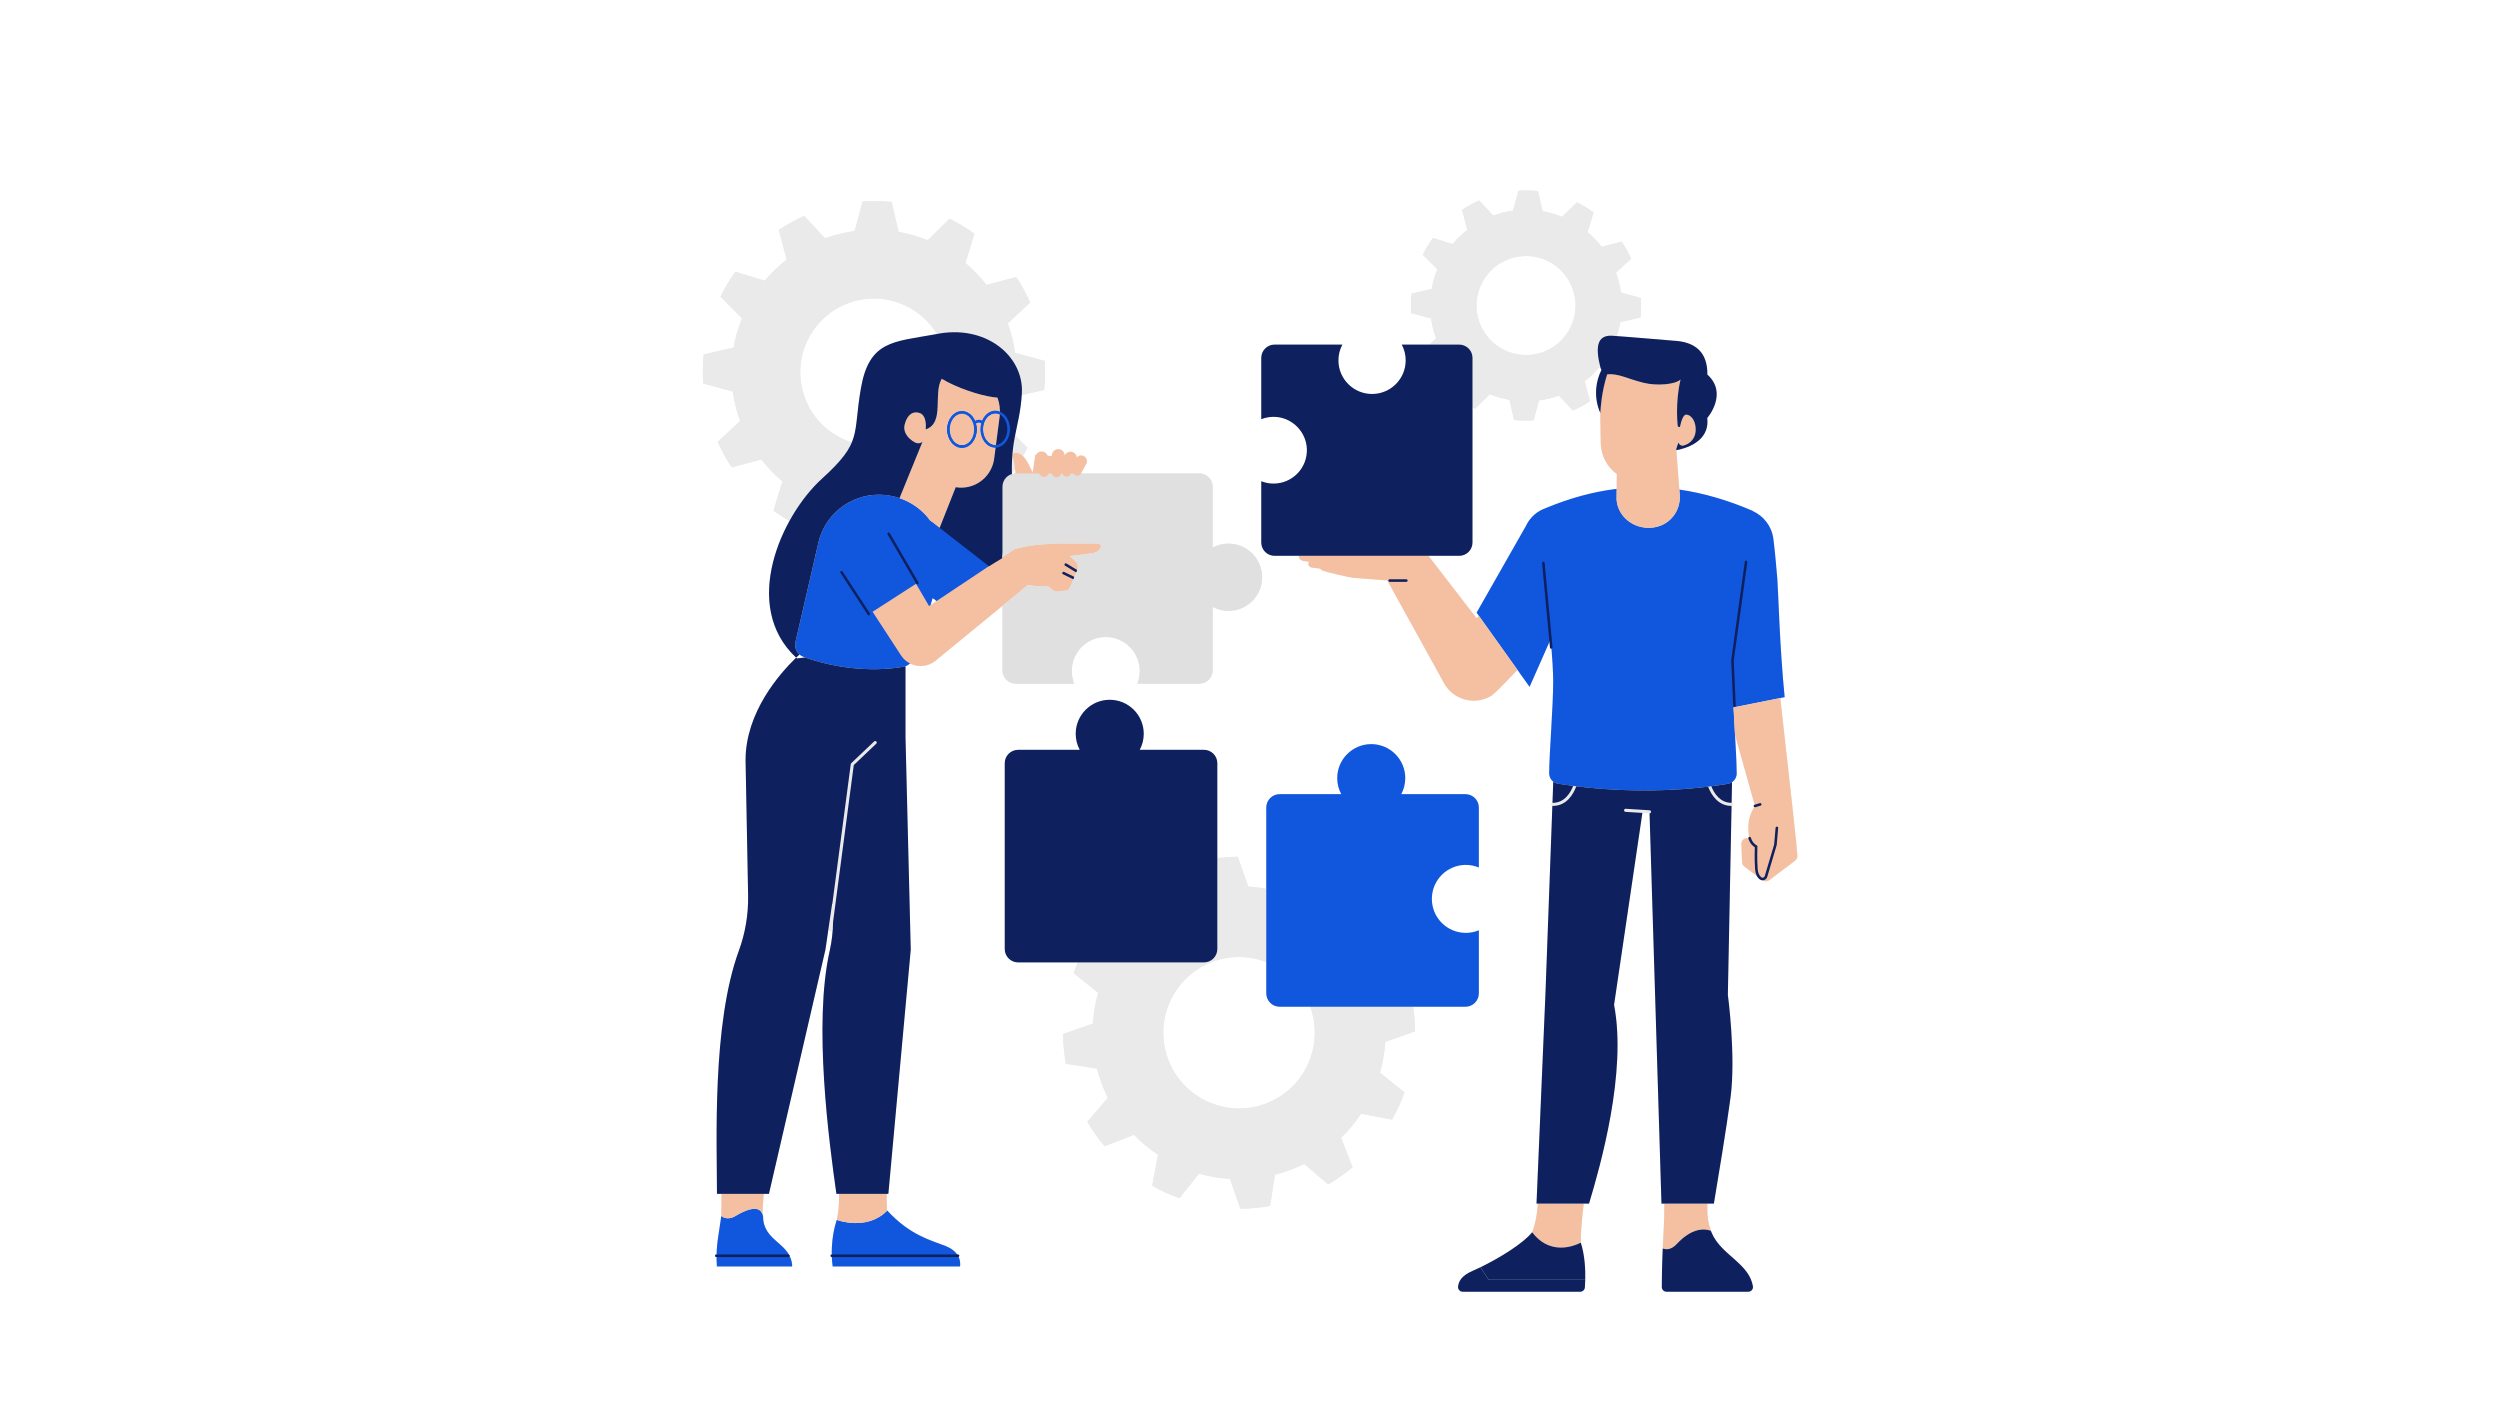 <svg version="1.0" preserveAspectRatio="xMidYMid meet" height="1080" viewBox="0 0 1440 810" zoomAndPan="magnify" width="1920" xmlns:xlink="http://www.w3.org/1999/xlink" xmlns="http://www.w3.org/2000/svg"><defs><clipPath id="4dde515cf2"><path clip-rule="nonzero" d="M 726 109.562 L 1035.285 109.562 L 1035.285 744.062 L 726 744.062 Z M 726 109.562"></path></clipPath><clipPath id="d1c73e8dc1"><path clip-rule="nonzero" d="M 839 729 L 914 729 L 914 744.062 L 839 744.062 Z M 839 729"></path></clipPath><clipPath id="2c8e213849"><path clip-rule="nonzero" d="M 404.535 115 L 727 115 L 727 730 L 404.535 730 Z M 404.535 115"></path></clipPath><clipPath id="22dae858d1"><path clip-rule="nonzero" d="M 404.535 109.562 L 999 109.562 L 999 697 L 404.535 697 Z M 404.535 109.562"></path></clipPath><clipPath id="517e6f6ccb"><path clip-rule="nonzero" d="M 415 215 L 1035.285 215 L 1035.285 720 L 415 720 Z M 415 215"></path></clipPath><clipPath id="67eb7271ac"><path clip-rule="nonzero" d="M 839 729 L 914 729 L 914 744.062 L 839 744.062 Z M 839 729"></path></clipPath><clipPath id="e7de0e0067"><path clip-rule="nonzero" d="M 957 708 L 1010 708 L 1010 744.062 L 957 744.062 Z M 957 708"></path></clipPath></defs><rect fill-opacity="1" height="972" y="-81" fill="#ffffff" width="1728" x="-144"></rect><rect fill-opacity="1" height="972" y="-81" fill="#ffffff" width="1728" x="-144"></rect><path fill-rule="nonzero" fill-opacity="1" d="M 815.055 594.094 C 815.023 589.375 814.621 584.629 813.902 579.875 L 844.105 579.875 C 848.363 579.875 851.812 576.426 851.812 572.168 L 851.812 535.848 C 849.508 536.805 846.988 537.355 844.336 537.355 C 833.516 537.355 824.746 528.582 824.746 517.762 C 824.746 506.941 833.516 498.172 844.336 498.172 C 846.988 498.172 849.508 498.723 851.812 499.68 L 851.812 465.141 C 851.812 460.883 848.363 457.434 844.105 457.434 L 807.117 457.434 C 808.59 454.684 809.43 451.539 809.43 448.203 C 809.43 437.383 800.656 428.613 789.84 428.613 C 779.02 428.613 770.246 437.383 770.246 448.203 C 770.246 451.539 771.09 454.684 772.562 457.434 L 737.078 457.434 C 732.82 457.434 729.371 460.883 729.371 465.141 L 729.371 511.984 C 725.945 511.332 722.477 510.863 718.965 510.652 L 712.941 493.492 C 709.035 493.52 705.109 493.801 701.18 494.301 L 701.18 439.609 C 701.18 435.352 697.727 431.898 693.469 431.898 L 656.48 431.898 C 657.953 429.148 658.793 426.008 658.793 422.672 C 658.793 411.852 650.023 403.078 639.203 403.078 C 628.383 403.078 619.613 411.852 619.613 422.672 C 619.613 426.008 620.453 429.148 621.926 431.898 L 586.441 431.898 C 582.184 431.898 578.734 435.352 578.734 439.609 L 578.734 546.637 C 578.734 550.895 582.184 554.344 586.441 554.344 L 620.848 554.344 C 619.965 556.363 619.129 558.398 618.383 560.473 L 632.539 571.848 C 630.895 577.602 629.867 583.539 629.5 589.582 L 612.34 595.605 C 612.379 601.293 612.926 607.016 613.961 612.742 L 631.891 615.496 C 632.625 618.391 633.504 621.254 634.566 624.121 C 635.621 626.969 636.812 629.715 638.141 632.395 L 626.312 646.152 C 629.254 651.172 632.562 655.875 636.234 660.215 L 653.188 653.629 C 657.395 657.98 662.039 661.82 667.035 665.137 L 663.68 682.969 C 668.68 685.805 673.914 688.211 679.32 690.168 L 690.68 676.012 C 696.449 677.652 702.383 678.684 708.43 679.047 L 714.457 696.207 C 720.141 696.172 725.863 695.621 731.59 694.59 L 734.344 676.656 C 737.242 675.922 740.102 675.043 742.953 673.988 C 745.82 672.93 748.566 671.734 751.242 670.406 L 765 682.234 C 770.016 679.293 774.723 675.988 779.062 672.316 L 772.473 655.363 C 776.828 651.152 780.668 646.512 783.965 641.516 L 801.816 644.867 C 804.652 639.867 807.059 634.633 809.012 629.227 L 794.859 617.867 C 796.484 612.102 797.527 606.164 797.895 600.117 Z M 728.82 635.773 C 706.234 644.121 681.133 632.574 672.781 609.988 C 664.426 587.387 675.973 562.285 698.559 553.934 C 708.922 550.102 719.809 550.465 729.367 554.148 L 729.367 572.168 C 729.367 576.426 732.82 579.875 737.078 579.875 L 754.672 579.875 C 762.914 602.422 751.371 627.434 728.82 635.773 Z M 728.82 635.773" fill="#eaeaea"></path><g clip-path="url(#4dde515cf2)"><path fill-rule="nonzero" fill-opacity="1" d="M 1035.266 492.828 C 1035.266 492.812 1035.273 492.797 1035.273 492.781 C 1035.23 491.68 1034.961 488.762 1034.598 485.121 L 1034.598 485.117 C 1033.637 475.523 1032.012 460.867 1032.012 460.863 L 1025.445 402.082 L 1027.977 401.578 C 1025.141 373.492 1024.266 340.273 1023.77 333.703 C 1023.098 325.949 1022.449 318.195 1021.48 310.461 C 1020.57 303.172 1015.922 297.281 1009.707 294.422 C 1009.715 294.367 1009.719 294.332 1009.719 294.332 C 995.316 288.113 981.242 283.996 967.297 281.992 L 967.527 285.074 L 965.527 258.555 L 965.586 259.301 C 969.539 258.605 985.113 254.961 983.352 240.809 C 983.352 240.809 995.613 226.73 983.441 215.762 C 983.578 203.039 976.715 196.859 963.93 196.242 C 963.93 196.242 940.707 194.266 931.27 193.574 C 932.148 190.957 932.852 188.273 933.328 185.527 L 944.918 182.859 C 945.305 179.164 945.363 175.402 945.109 171.605 L 933.656 168.516 C 933.391 166.578 933.027 164.656 932.547 162.727 C 932.066 160.785 931.492 158.914 930.82 157.078 L 939.508 148.996 C 937.961 145.523 936.152 142.223 934.082 139.137 L 922.586 142.188 C 920.168 139.051 917.418 136.223 914.422 133.711 L 917.898 122.355 C 914.855 120.148 911.629 118.203 908.258 116.539 L 899.836 124.914 C 896.219 123.438 892.434 122.328 888.531 121.652 L 885.863 110.062 C 882.164 109.672 878.402 109.613 874.609 109.871 L 871.516 121.324 C 869.582 121.59 867.656 121.953 865.719 122.434 C 863.789 122.914 861.918 123.488 860.078 124.156 L 852 115.473 C 848.523 117.02 845.227 118.824 842.137 120.895 L 845.188 132.391 C 842.055 134.812 839.223 137.559 836.703 140.559 L 825.359 137.078 C 823.152 140.121 821.207 143.352 819.543 146.723 L 827.922 155.141 C 826.434 158.762 825.332 162.543 824.656 166.445 L 813.066 169.117 C 812.68 172.812 812.621 176.574 812.875 180.371 L 824.328 183.461 C 824.594 185.398 824.957 187.32 825.438 189.262 C 825.918 191.191 826.492 193.062 827.16 194.898 L 823.305 198.484 L 807.418 198.484 C 808.855 201.195 809.68 204.281 809.68 207.562 C 809.68 218.262 801.008 226.938 790.309 226.938 C 779.609 226.938 770.934 218.262 770.934 207.562 C 770.934 204.281 771.758 201.195 773.199 198.484 L 734.148 198.484 C 729.918 198.484 726.488 201.914 726.488 206.148 L 726.488 241.449 C 729.273 240.348 732.367 239.855 735.621 240.207 C 745.023 241.227 752.426 249.176 752.762 258.625 C 753.148 269.559 744.398 278.547 733.547 278.547 C 731.051 278.547 728.676 278.059 726.488 277.191 L 726.488 312.492 C 726.488 316.723 729.918 320.156 734.148 320.156 L 748.121 320.156 C 748.004 321.566 748.988 322.871 751.215 323.203 C 751.961 323.312 752.895 323.418 753.949 323.52 C 753.164 325.098 753.738 326.75 756.031 327.012 C 757.027 327.129 758.523 327.289 760.293 327.477 C 760.723 328.07 761.379 328.574 762.297 328.852 C 766.34 330.07 774.082 331.785 777.055 332.43 C 777.855 332.602 778.656 332.723 779.473 332.789 C 779.473 332.789 795.027 334.086 797.359 334.203 L 797.41 334.211 L 797.41 334.207 C 797.941 334.234 798.484 334.246 799.031 334.254 L 832.148 394.188 C 837.773 403.43 849.824 406.363 859.066 400.738 C 860.648 399.777 867.293 392.973 874.059 385.852 L 881.027 395.617 L 892.465 369.797 L 892.762 372.996 C 892.801 373.383 893.125 373.672 893.508 373.672 C 893.531 373.672 893.555 373.672 893.578 373.668 C 893.617 373.668 893.648 373.648 893.688 373.637 C 894.273 381.551 894.637 388.164 894.637 392.234 C 894.637 407.473 892.324 434.316 892.324 445.469 C 892.324 447.387 893.238 449.105 894.668 450.211 L 894.219 462.465 C 894.27 462.453 894.312 462.434 894.363 462.434 C 893.871 462.434 893.473 462.832 893.473 463.324 C 893.473 463.816 893.871 464.215 894.363 464.215 C 894.289 464.215 894.223 464.191 894.156 464.176 L 890.199 571.855 L 885.027 693.281 L 885.828 693.281 C 885.238 700.656 884.16 705.633 882.52 709.785 C 890.586 720.43 901.145 719.598 908.176 716.809 C 901.145 719.598 890.586 720.43 882.516 709.781 C 877.254 716.355 863.477 724.727 852.793 729.914 L 857.434 737.16 L 913.098 737.16 C 913.23 731.434 912.898 723.07 910.527 715.766 C 910.492 708.871 911.457 699.629 912.242 693.281 L 915.285 693.281 C 921.871 671.426 937.164 617.523 929.699 578.801 L 946.016 468.242 L 936.301 467.629 L 950.055 468.496 C 950.074 468.496 950.094 468.496 950.113 468.496 C 950.121 468.496 950.129 468.492 950.141 468.492 C 950.141 468.492 950.137 468.492 950.137 468.492 L 957 693.281 L 958.695 693.281 C 958.684 693.754 958.66 694.207 958.66 694.695 C 958.66 703.316 958.156 709.914 957.734 719.102 C 957.703 719.789 957.672 720.492 957.645 721.215 C 957.633 721.48 957.621 721.762 957.609 722.031 C 957.594 722.438 957.578 722.848 957.562 723.266 C 957.547 723.707 957.531 724.164 957.512 724.621 C 957.504 724.887 957.496 725.148 957.484 725.418 C 957.469 725.961 957.449 726.52 957.434 727.086 C 957.43 727.246 957.422 727.41 957.418 727.57 C 957.301 731.57 957.215 736.07 957.191 741.32 C 957.184 742.809 958.391 744.027 959.879 744.027 L 1007.02 744.027 C 1008.66 744.027 1009.949 742.559 1009.68 740.941 C 1008.684 734.836 1004.762 730.543 1000.285 726.465 C 1000.289 726.465 1000.293 726.465 1000.293 726.465 C 1000.133 726.32 999.969 726.176 999.809 726.031 C 998.457 724.812 997.074 723.605 995.707 722.379 C 995.387 722.094 995.07 721.801 994.754 721.512 C 994.418 721.203 994.086 720.891 993.75 720.574 C 993.414 720.258 993.082 719.93 992.754 719.602 C 992.453 719.305 992.156 719.004 991.863 718.699 C 991.527 718.352 991.203 717.988 990.879 717.629 C 990.609 717.332 990.344 717.031 990.086 716.727 C 989.754 716.332 989.445 715.926 989.137 715.516 C 988.91 715.223 988.676 714.934 988.465 714.629 C 988.133 714.16 987.836 713.668 987.535 713.18 C 987.371 712.91 987.195 712.652 987.039 712.379 C 986.609 711.609 986.219 710.812 985.875 709.98 C 985.871 709.969 985.863 709.961 985.859 709.949 C 985.715 709.605 985.602 709.258 985.473 708.914 C 983.57 703.738 983.262 698.52 983.449 693.277 L 987.203 693.277 C 989.73 678.227 994.496 649.348 996.785 632.203 C 999.98 608.238 995.246 573.016 995.246 573.016 L 997.383 464.211 C 997.387 464.211 997.395 464.215 997.398 464.215 C 997.891 464.215 998.289 463.812 998.289 463.32 C 998.289 462.836 997.902 462.445 997.418 462.434 L 997.648 450.504 C 999.285 449.418 1000.355 447.586 1000.355 445.516 C 1000.355 440.465 999.879 432.168 999.359 423.188 C 1003.727 438.793 1008.828 456.984 1010.664 463.52 L 1010.645 463.523 C 1010.25 463.645 1010.031 464.062 1010.148 464.457 C 1010.203 464.629 1010.312 464.758 1010.449 464.852 C 1010.316 465.062 1010.16 465.281 1010.047 465.492 C 1007.148 470.84 1006.59 474.453 1007.426 482.129 C 1007.16 482.285 1007.02 482.586 1007.078 482.898 C 1006.938 482.859 1006.805 482.801 1006.656 482.781 C 1004.664 482.539 1002.926 484.141 1003.008 486.148 L 1003.434 496.629 C 1003.473 497.602 1003.945 498.508 1004.723 499.094 L 1012.066 504.648 C 1012.477 505.363 1012.965 505.996 1013.594 506.488 C 1014.07 506.863 1014.66 507.062 1015.258 507.062 C 1015.27 507.062 1015.285 507.055 1015.297 507.055 C 1016.445 507.84 1017.965 507.832 1019.086 506.984 L 1033.992 495.734 C 1034.844 495.094 1035.328 494.07 1035.285 493.004 Z M 959.789 719.527 C 959.934 719.535 960.082 719.539 960.23 719.535 C 960.078 719.539 959.934 719.535 959.789 719.527 Z M 964.785 717.516 C 965.129 717.223 965.477 716.898 965.828 716.523 C 966.273 716.047 966.723 715.59 967.176 715.148 C 966.723 715.59 966.273 716.043 965.828 716.52 C 965.477 716.898 965.129 717.219 964.785 717.516 Z M 960.645 719.5 C 960.812 719.484 960.984 719.453 961.156 719.418 C 960.984 719.453 960.812 719.484 960.645 719.5 Z M 961.539 719.34 C 961.832 719.262 962.129 719.164 962.43 719.035 C 962.129 719.164 961.832 719.262 961.539 719.34 Z M 962.656 718.922 C 962.902 718.805 963.156 718.676 963.414 718.52 C 963.16 718.676 962.906 718.809 962.656 718.922 Z M 963.75 718.301 C 963.988 718.145 964.227 717.965 964.469 717.773 C 964.227 717.965 963.988 718.145 963.75 718.301 Z M 980.477 708.23 C 979.641 708.273 978.801 708.391 977.965 708.59 C 977.488 708.699 977.012 708.84 976.539 709 C 978.668 708.289 980.82 708.039 982.973 708.332 C 982.141 708.219 981.309 708.188 980.477 708.23 Z M 967.586 714.762 C 967.906 714.457 968.227 714.164 968.551 713.879 C 968.227 714.164 967.906 714.457 967.586 714.762 Z M 969.023 713.469 C 969.344 713.195 969.668 712.934 969.988 712.68 C 969.664 712.934 969.344 713.195 969.023 713.469 Z M 970.414 712.348 C 971.336 711.648 972.266 711.035 973.199 710.504 C 972.266 711.035 971.336 711.648 970.414 712.348 Z M 973.625 710.277 C 973.957 710.102 974.289 709.93 974.625 709.773 C 974.293 709.93 973.957 710.098 973.625 710.277 Z M 975.105 709.559 C 975.441 709.41 975.777 709.277 976.113 709.156 C 975.777 709.277 975.441 709.41 975.105 709.559 Z M 984.223 708.562 C 983.848 708.477 983.473 708.41 983.098 708.355 C 983.473 708.41 983.848 708.473 984.223 708.562 Z M 985.695 452.879 C 985.199 452.941 984.703 453.012 984.203 453.074 C 985.441 452.922 986.664 452.754 987.887 452.586 C 987.156 452.688 986.434 452.789 985.699 452.883 C 985.699 452.883 985.695 452.879 985.695 452.879 Z M 989.801 452.324 C 991.652 452.055 993.492 451.766 995.309 451.457 C 993.492 451.766 991.652 452.051 989.801 452.324 Z M 981.84 453.352 C 980.746 453.477 979.652 453.605 978.547 453.719 C 979.652 453.602 980.746 453.477 981.84 453.352 Z M 975.91 453.973 C 974.895 454.066 973.875 454.16 972.852 454.246 C 973.875 454.16 974.895 454.066 975.91 453.973 Z M 970 454.465 C 969.047 454.535 968.09 454.602 967.129 454.66 C 968.09 454.602 969.047 454.535 970 454.465 Z M 964.074 454.844 C 963.199 454.891 962.324 454.926 961.449 454.965 C 962.324 454.93 963.199 454.891 964.074 454.844 Z M 872.125 148.297 C 887.422 144.508 902.895 153.836 906.684 169.129 C 910.473 184.418 901.141 199.891 885.848 203.68 C 870.562 207.465 855.086 198.137 851.301 182.852 C 847.512 167.555 856.84 152.082 872.125 148.297 Z M 890.352 292.668 C 890.328 292.68 890.309 292.691 890.285 292.699 C 885.418 294.391 881.219 297.965 878.891 303.031 L 850.527 352.875 L 869.051 378.832 L 851.875 354.762 L 850.52 356.129 L 822.797 320.152 L 840.496 320.152 C 844.727 320.152 848.156 316.723 848.156 312.492 L 848.156 234.621 C 848.68 234.895 849.195 235.172 849.727 235.434 L 858.137 227.062 C 861.766 228.547 865.547 229.648 869.453 230.32 L 872.121 241.91 C 875.816 242.301 879.578 242.359 883.375 242.105 L 886.465 230.652 C 888.402 230.383 890.324 230.02 892.254 229.543 C 894.195 229.062 896.066 228.488 897.902 227.816 L 905.984 236.504 C 909.457 234.953 912.758 233.148 915.844 231.078 L 912.793 219.582 C 915.93 217.164 918.762 214.426 921.27 211.418 L 921.832 211.59 C 921.984 212.145 922.195 212.637 922.441 213.086 C 920.801 216.336 919.734 219.938 919.418 223.785 C 919.004 228.801 919.891 233.621 921.793 237.918 C 921.758 238.699 921.754 239.137 921.754 239.137 L 922.027 255.211 C 922.152 262.484 925.758 269.047 931.285 273.047 L 931.211 281.57 C 917.699 283.223 904.141 286.91 890.352 292.668 Z M 925.734 215.648 C 925.516 216.336 925.309 217.023 925.109 217.707 C 925.309 217.023 925.516 216.336 925.734 215.648 Z M 924.93 218.344 C 924.797 218.82 924.668 219.289 924.547 219.762 C 924.668 219.289 924.797 218.82 924.93 218.344 Z M 924.367 220.465 C 924.254 220.93 924.141 221.387 924.035 221.84 C 924.145 221.387 924.254 220.93 924.367 220.465 Z M 923.891 222.469 C 923.762 223.051 923.641 223.625 923.523 224.191 C 923.641 223.625 923.762 223.051 923.891 222.469 Z M 923.48 224.391 C 923.352 225.031 923.238 225.656 923.129 226.273 C 923.238 225.656 923.352 225.031 923.48 224.391 Z M 923.039 226.781 C 922.965 227.219 922.895 227.656 922.824 228.078 C 922.891 227.652 922.965 227.219 923.039 226.781 Z M 922.734 228.668 C 922.672 229.066 922.617 229.457 922.562 229.836 C 922.617 229.457 922.672 229.066 922.734 228.668 Z M 922.492 230.363 C 922.43 230.816 922.375 231.254 922.324 231.68 C 922.375 231.254 922.43 230.816 922.492 230.363 Z M 922.293 231.922 C 922.234 232.426 922.184 232.906 922.137 233.367 C 922.184 232.906 922.234 232.426 922.293 231.922 Z M 922.102 233.746 C 922.07 234.066 922.039 234.379 922.012 234.676 C 922.039 234.379 922.07 234.066 922.102 233.746 Z M 921.973 235.137 C 921.953 235.383 921.938 235.617 921.918 235.844 C 921.938 235.617 921.953 235.383 921.973 235.137 Z M 921.887 236.281 C 921.875 236.484 921.863 236.672 921.852 236.855 C 921.863 236.668 921.875 236.484 921.887 236.281 Z M 921.828 237.23 C 921.82 237.34 921.816 237.426 921.812 237.527 C 921.82 237.426 921.82 237.34 921.828 237.23 Z M 907.957 452.906 C 907.879 452.898 907.801 452.887 907.719 452.875 C 907.762 452.883 907.805 452.887 907.852 452.891 C 907.887 452.898 907.922 452.902 907.957 452.906 Z M 896.164 451.055 C 895.996 450.988 895.836 450.914 895.676 450.836 C 895.836 450.914 895.996 450.992 896.164 451.055 Z M 897.414 451.414 C 897.098 451.363 896.797 451.277 896.5 451.18 C 896.797 451.277 897.102 451.363 897.414 451.414 Z M 912.828 453.465 C 913 453.484 913.176 453.504 913.352 453.523 C 913.176 453.504 913 453.484 912.828 453.465 Z M 929.547 454.812 C 929.77 454.824 929.992 454.836 930.215 454.848 C 929.992 454.836 929.77 454.824 929.547 454.812 Z M 918.254 454 C 918.508 454.023 918.766 454.047 919.02 454.066 C 918.766 454.047 918.508 454.023 918.254 454 Z M 923.855 454.453 C 924.125 454.473 924.395 454.492 924.668 454.512 C 924.395 454.492 924.125 454.473 923.855 454.453 Z M 950.73 468.246 C 950.746 468.234 950.75 468.215 950.766 468.199 C 950.754 468.215 950.746 468.234 950.73 468.246 Z M 950.918 467.988 C 950.965 467.891 950.996 467.781 951 467.664 C 950.996 467.781 950.965 467.891 950.918 467.988 Z M 955.941 455.164 C 956.668 455.145 957.395 455.129 958.125 455.105 C 957.395 455.129 956.668 455.145 955.941 455.164 Z M 951.297 455.262 C 951.582 455.258 951.867 455.258 952.148 455.254 C 951.867 455.262 951.582 455.258 951.297 455.262 Z M 984.246 454.004 C 984.117 453.703 983.996 453.406 983.887 453.121 C 984 453.406 984.117 453.703 984.246 454.004 Z M 986.863 458.652 C 986.863 458.648 986.859 458.648 986.859 458.645 C 986.859 458.648 986.863 458.648 986.863 458.652 Z M 985.117 455.852 C 985.102 455.824 985.09 455.797 985.074 455.766 C 985.09 455.797 985.102 455.824 985.117 455.852 Z M 996.52 451.105 C 996.551 451.094 996.574 451.078 996.605 451.066 C 996.578 451.078 996.551 451.094 996.52 451.105 Z M 998.918 415.457 C 998.98 416.59 999.043 417.719 999.109 418.848 C 999.043 417.719 998.98 416.59 998.918 415.457 Z M 998.5 407.473 C 998.555 408.617 998.613 409.785 998.672 410.953 C 998.613 409.781 998.555 408.617 998.5 407.473 Z M 998.727 411.945 C 998.777 412.945 998.832 413.945 998.887 414.949 C 998.832 413.945 998.781 412.945 998.727 411.945 Z M 999.207 420.555 C 999.227 420.945 999.25 421.332 999.273 421.719 C 999.25 421.332 999.227 420.945 999.207 420.555 Z M 999.207 420.555" fill="#eaeaea"></path></g><g clip-path="url(#d1c73e8dc1)"><path fill-rule="nonzero" fill-opacity="1" d="M 839.844 740.996 C 839.629 742.602 840.887 744.031 842.512 744.031 L 910.215 744.031 C 911.621 744.031 912.789 742.949 912.891 741.547 C 912.977 740.402 913.059 738.898 913.098 737.16 L 857.438 737.16 L 852.797 729.914 C 851.172 730.703 849.617 731.422 848.18 732.043 C 841.848 734.789 840.25 737.949 839.844 740.996 Z M 839.844 740.996" fill="#eaeaea"></path></g><g clip-path="url(#2c8e213849)"><path fill-rule="nonzero" fill-opacity="1" d="M 577.422 386.16 C 577.422 390.371 580.832 393.785 585.043 393.785 L 618.738 393.785 C 617.832 391.531 617.324 389.078 617.324 386.5 C 617.324 375.684 626.094 366.91 636.914 366.91 C 647.734 366.91 656.504 375.684 656.504 386.5 C 656.504 389.078 655.996 391.531 655.09 393.785 L 690.871 393.785 C 695.082 393.785 698.496 390.371 698.496 386.16 L 698.496 349.586 C 701.215 351.043 704.32 351.875 707.621 351.875 C 718.32 351.875 726.992 343.199 726.992 332.5 C 726.992 321.805 718.32 313.129 707.621 313.129 C 704.32 313.129 701.215 313.961 698.496 315.414 L 698.496 280.332 C 698.496 276.121 695.082 272.707 690.871 272.707 L 622.82 272.707 C 622.859 272.516 622.906 272.312 622.945 272.125 L 625.773 267.027 C 626.605 265.203 625.637 263.066 623.719 262.484 C 622.398 262.082 621.074 262.566 620.238 263.562 C 620.113 262.051 619.055 260.695 617.469 260.309 C 615.664 259.867 613.941 260.871 613.23 262.527 C 613.305 260.602 611.867 258.887 609.867 258.711 C 607.781 258.531 606.059 260.129 605.855 262.211 C 605.84 262.344 605.828 262.523 605.816 262.719 L 603.418 262.504 C 602.812 260.871 601.113 259.812 599.297 260.145 C 598.195 260.348 597.336 261.023 596.824 261.922 L 596.398 261.883 C 596.398 261.883 595.715 265.898 594.852 272.168 C 594.16 270.887 593.309 269.234 592.48 267.469 C 591.469 265.32 590.332 263.789 589.219 262.73 C 590.117 261.145 590.984 259.539 591.789 257.902 L 584.703 250.785 C 586.102 243.617 587.867 237.273 588.535 227.562 L 601.426 224.594 C 602.004 219.098 602.09 213.504 601.711 207.859 L 584.68 203.262 C 584.281 200.383 583.742 197.52 583.031 194.652 C 582.316 191.77 581.457 188.984 580.465 186.254 L 593.383 174.238 C 591.078 169.066 588.395 164.16 585.316 159.57 L 568.219 164.105 C 564.621 159.441 560.535 155.234 556.078 151.504 L 561.246 134.613 C 556.719 131.336 551.922 128.441 546.906 125.969 L 534.383 138.426 C 529.004 136.227 523.375 134.578 517.57 133.57 L 513.602 116.34 C 508.105 115.762 502.512 115.676 496.867 116.055 L 492.27 133.086 C 489.391 133.484 486.527 134.023 483.645 134.738 C 480.773 135.449 477.992 136.305 475.258 137.301 L 463.242 124.383 C 458.074 126.684 453.168 129.375 448.574 132.453 L 453.113 149.547 C 448.449 153.145 444.242 157.234 440.492 161.691 L 423.617 156.52 C 420.34 161.047 417.445 165.848 414.973 170.859 L 427.43 183.383 C 425.215 188.77 423.582 194.391 422.578 200.195 L 405.34 204.164 C 404.762 209.66 404.676 215.254 405.055 220.898 L 422.086 225.496 C 422.484 228.375 423.023 231.238 423.738 234.121 C 424.449 236.988 425.305 239.773 426.301 242.504 L 413.383 254.523 C 415.684 259.691 418.371 264.598 421.449 269.188 L 438.547 264.652 C 442.145 269.316 446.215 273.527 450.691 277.273 L 445.52 294.148 C 448.48 296.293 451.566 298.254 454.746 300.059 C 441.156 324.719 435.652 357.418 458.574 378.812 C 459.273 378.141 459.922 377.531 460.496 377 C 461.168 377.586 461.949 378.059 462.824 378.383 C 463.117 378.488 463.418 378.586 463.715 378.691 L 459.027 379.258 C 458.867 379.109 458.73 378.957 458.574 378.812 C 449.047 388.008 429.441 410.281 429.441 437.848 L 430.914 515.988 C 431.074 526.777 429.281 537.508 425.566 547.637 C 410.051 589.977 412.973 658.117 412.973 687.672 L 415.598 687.672 C 415.602 691.559 415.574 695.883 415.473 700.363 C 415.473 700.363 415.473 700.367 415.473 700.367 C 415.473 700.367 415.473 700.363 415.477 700.363 C 414.371 708.613 412.93 714.734 412.75 722.57 L 412.594 722.57 C 412.18 722.57 411.844 722.902 411.844 723.316 C 411.844 723.73 412.18 724.066 412.594 724.066 L 412.734 724.066 C 412.73 725.777 412.781 727.574 412.918 729.5 L 456.324 729.5 C 456.238 727.086 455.672 725.09 454.801 723.355 C 454.801 723.344 454.809 723.332 454.809 723.316 C 454.809 723.051 454.66 722.824 454.449 722.695 C 450.082 715.004 439.621 712.551 439.547 700.734 C 439.391 699.789 439.117 699.023 438.75 698.406 C 438.926 698.703 439.082 699.035 439.215 699.406 C 439.289 695.727 439.566 691.625 439.934 687.672 L 442.91 687.672 L 475.445 547.031 L 479.352 520.344 C 479.367 520.508 479.375 520.664 479.391 520.828 L 477.477 535.328 C 477.414 535.816 477.758 536.266 478.246 536.328 C 478.285 536.336 478.324 536.336 478.363 536.336 C 478.801 536.336 479.184 536.008 479.246 535.562 L 491.77 440.688 L 479.84 531.047 C 479.758 536.691 479.117 542.25 477.902 547.637 C 468.367 589.977 477.586 658.117 481.758 687.672 L 483.297 687.672 C 483.383 692.945 483.051 698.09 482.004 702.664 C 482 702.684 478.883 710.801 479.102 722.57 C 478.691 722.574 478.359 722.906 478.359 723.316 C 478.359 723.73 478.695 724.066 479.109 724.066 L 479.141 724.066 C 479.215 725.812 479.359 727.629 479.605 729.508 L 552.965 729.5 C 552.965 729.5 553.543 726.918 552.148 723.977 C 552.391 723.852 552.559 723.605 552.559 723.316 C 552.559 722.902 552.223 722.566 551.812 722.566 L 551.324 722.566 C 550.105 720.812 548.086 719.051 544.715 717.723 C 535.688 714.18 524.129 711.434 511.059 697.266 C 499.949 708.711 483.691 703.266 482.141 702.711 C 483.688 703.266 499.863 708.676 510.969 697.355 C 510.762 694.457 510.707 691.145 510.742 687.668 L 511.695 687.668 L 524.59 547.031 L 521.574 424.84 L 521.574 383.734 C 522.551 383.395 523.426 382.844 524.16 382.145 C 528.801 384.5 534.586 384.066 538.867 380.555 L 591.957 337.047 L 577.422 348.961 Z M 437.797 697.312 C 437.668 697.207 437.547 697.094 437.406 697.004 C 437.547 697.094 437.668 697.207 437.797 697.312 Z M 437.004 696.797 C 436.859 696.727 436.715 696.652 436.562 696.598 C 436.715 696.652 436.859 696.727 437.004 696.797 Z M 436.109 696.473 C 435.949 696.43 435.793 696.391 435.625 696.363 C 435.793 696.391 435.949 696.43 436.109 696.473 Z M 435.133 696.312 C 434.961 696.301 434.785 696.289 434.605 696.285 C 434.785 696.289 434.957 696.301 435.133 696.312 Z M 434.082 696.305 C 433.895 696.316 433.711 696.328 433.52 696.352 C 433.711 696.328 433.895 696.316 434.082 696.305 Z M 432.973 696.43 C 432.777 696.465 432.582 696.5 432.383 696.543 C 432.582 696.5 432.777 696.465 432.973 696.43 Z M 431.82 696.676 C 431.617 696.727 431.41 696.785 431.203 696.844 C 431.41 696.785 431.617 696.727 431.82 696.676 Z M 430.637 697.023 C 430.426 697.094 430.211 697.168 430 697.246 C 430.211 697.168 430.426 697.094 430.637 697.023 Z M 429.438 697.453 C 429.219 697.539 429 697.633 428.781 697.723 C 429 697.633 429.219 697.539 429.438 697.453 Z M 428.234 697.957 C 428.012 698.059 427.789 698.164 427.57 698.27 C 427.789 698.164 428.012 698.059 428.234 697.957 Z M 427.047 698.516 C 426.816 698.633 426.586 698.75 426.355 698.871 C 426.586 698.75 426.816 698.633 427.047 698.516 Z M 425.887 699.113 C 425.629 699.25 425.375 699.391 425.125 699.535 C 425.375 699.395 425.629 699.25 425.887 699.113 Z M 424.77 699.73 C 424.402 699.941 424.047 700.152 423.703 700.359 C 424.047 700.152 424.402 699.941 424.77 699.73 Z M 438.141 697.602 C 438.266 697.734 438.375 697.898 438.488 698.051 C 438.375 697.898 438.266 697.734 438.141 697.602 Z M 584.984 272.715 C 584.242 272.723 583.535 272.863 582.859 273.066 C 582.852 272.762 582.848 272.453 582.84 272.152 L 583.148 272.246 C 583.664 271.531 584.156 270.797 584.652 270.07 C 584.758 270.934 584.867 271.812 584.984 272.715 Z M 532.395 295.82 C 532.293 295.719 532.195 295.617 532.094 295.516 C 532.195 295.617 532.293 295.719 532.395 295.82 Z M 480.258 383.191 C 480.129 383.168 480 383.145 479.875 383.117 C 480 383.145 480.129 383.168 480.258 383.191 Z M 476.707 382.441 C 476.625 382.422 476.543 382.406 476.461 382.387 C 476.543 382.406 476.625 382.422 476.707 382.441 Z M 473.25 381.605 C 473.211 381.594 473.172 381.586 473.137 381.574 C 473.176 381.586 473.211 381.594 473.25 381.605 Z M 483.914 383.852 C 483.727 383.82 483.539 383.797 483.355 383.762 C 483.543 383.793 483.727 383.82 483.914 383.852 Z M 499.258 385.391 C 498.801 385.375 498.344 385.367 497.887 385.348 C 498.344 385.367 498.801 385.375 499.258 385.391 Z M 495.355 385.188 C 494.965 385.16 494.57 385.141 494.176 385.109 C 494.57 385.141 494.965 385.16 495.355 385.188 Z M 491.488 384.859 C 491.164 384.828 490.84 384.801 490.516 384.766 C 490.84 384.801 491.164 384.828 491.488 384.859 Z M 487.66 384.41 C 487.41 384.375 487.156 384.348 486.906 384.312 C 487.156 384.348 487.41 384.375 487.66 384.41 Z M 501.621 385.461 C 502.148 385.469 502.68 385.461 503.207 385.461 C 502.68 385.461 502.148 385.469 501.621 385.461 Z M 533.914 297.465 C 534 297.562 534.086 297.66 534.172 297.762 C 534.086 297.66 534 297.562 533.914 297.465 Z M 535.797 299.816 C 536.199 300.066 536.605 300.324 536.996 300.613 C 536.602 300.324 536.199 300.066 535.797 299.816 Z M 493.172 173.203 C 511.645 168.625 530.293 176.918 539.668 192.375 C 539.262 192.453 538.867 192.516 538.457 192.605 C 514.535 196.961 500.68 196.215 495.898 223.543 C 493.164 239.176 493.906 247.008 490.633 254.852 C 477.016 250.543 465.887 239.465 462.203 224.594 C 456.566 201.848 470.441 178.832 493.172 173.203 Z M 458.176 369.871 C 458.082 370.277 458.035 370.684 458.012 371.086 C 458.035 370.684 458.082 370.277 458.176 369.871 Z M 458.004 371.441 C 458.004 371.738 458.02 372.031 458.051 372.32 C 458.02 372.031 458.004 371.738 458.004 371.441 Z M 458.363 373.797 C 458.238 373.434 458.156 373.055 458.094 372.672 C 458.156 373.055 458.242 373.434 458.363 373.797 Z M 458.398 373.887 C 458.516 374.223 458.664 374.547 458.824 374.859 C 458.66 374.547 458.516 374.223 458.398 373.887 Z M 459.707 376.18 C 459.949 376.469 460.211 376.746 460.496 376.996 C 460.211 376.746 459.949 376.469 459.707 376.18 Z M 459.02 375.199 C 459.156 375.43 459.309 375.652 459.469 375.867 C 459.305 375.652 459.156 375.43 459.02 375.199 Z M 469.941 380.695 C 469.926 380.691 469.91 380.688 469.895 380.684 C 469.91 380.688 469.926 380.691 469.941 380.695 Z M 509.152 385.316 C 509.828 385.277 510.508 385.219 511.184 385.168 C 510.508 385.219 509.828 385.277 509.152 385.316 Z M 505.383 385.453 C 505.98 385.441 506.582 385.41 507.184 385.391 C 506.582 385.41 505.98 385.441 505.383 385.453 Z M 516.688 384.617 C 517.938 384.453 519.188 384.262 520.43 384.043 C 519.188 384.262 517.938 384.453 516.688 384.617 Z M 512.926 385.039 C 513.727 384.965 514.523 384.863 515.32 384.77 C 514.523 384.863 513.727 384.965 512.926 385.039 Z M 536.094 348.438 C 536.469 347.129 536.844 345.82 537.203 344.512 L 539.465 346.191 Z M 577.25 321.02 C 577.305 320.648 577.359 320.273 577.422 319.902 L 577.422 320.91 L 581.379 318.273 Z M 577.25 321.02" fill="#eaeaea"></path></g><g clip-path="url(#22dae858d1)"><path fill-rule="nonzero" fill-opacity="1" d="M 475.262 137.301 L 463.242 124.383 C 458.074 126.684 453.168 129.371 448.578 132.449 L 453.113 149.547 C 448.453 153.145 444.242 157.23 440.496 161.691 L 423.621 156.52 C 420.34 161.043 417.449 165.844 414.977 170.855 L 427.43 183.383 C 425.219 188.766 423.582 194.391 422.578 200.195 L 405.34 204.164 C 404.762 209.66 404.676 215.254 405.055 220.898 L 422.086 225.496 C 422.484 228.375 423.027 231.238 423.738 234.121 C 424.449 236.988 425.305 239.773 426.301 242.504 L 413.383 254.523 C 415.684 259.691 418.371 264.598 421.449 269.188 L 438.547 264.652 C 442.145 269.316 446.215 273.527 450.691 277.273 L 445.516 294.148 C 450.043 297.426 454.844 300.32 459.855 302.793 L 472.363 290.34 C 477.766 292.551 483.391 294.188 489.191 295.188 L 493.16 312.426 C 498.66 313.004 504.254 313.09 509.898 312.715 L 514.496 295.68 C 517.375 295.285 520.234 294.742 523.105 294.031 C 525.988 293.316 528.773 292.461 531.504 291.465 L 543.52 304.383 C 548.688 302.082 553.598 299.395 558.188 296.316 L 553.652 279.219 C 558.312 275.621 562.523 271.547 566.254 267.078 L 583.145 272.246 C 586.426 267.719 589.316 262.922 591.789 257.91 L 579.34 245.398 C 581.531 240.004 583.184 234.375 584.188 228.57 L 601.426 224.602 C 602.004 219.105 602.09 213.512 601.711 207.867 L 584.68 203.27 C 584.281 200.391 583.738 197.527 583.031 194.66 C 582.316 191.773 581.457 188.992 580.465 186.262 L 593.383 174.242 C 591.078 169.074 588.395 164.168 585.316 159.578 L 568.219 164.113 C 564.621 159.449 560.535 155.242 556.078 151.512 L 561.246 134.621 C 556.719 131.34 551.922 128.449 546.906 125.973 L 534.383 138.43 C 529.004 136.234 523.375 134.582 517.57 133.578 L 513.602 116.34 C 508.105 115.762 502.512 115.676 496.867 116.055 L 492.27 133.086 C 489.391 133.484 486.527 134.023 483.645 134.738 C 480.773 135.449 477.992 136.305 475.262 137.301 Z M 493.172 173.203 C 515.918 167.566 538.934 181.441 544.566 204.188 C 550.199 226.918 536.324 249.93 513.578 255.566 C 490.848 261.199 467.836 247.324 462.203 224.594 C 456.566 201.848 470.441 178.832 493.172 173.203 Z M 860.082 124.152 L 852 115.469 C 848.527 117.016 845.227 118.824 842.141 120.895 L 845.191 132.387 C 842.055 134.809 839.227 137.559 836.707 140.555 L 825.359 137.078 C 823.156 140.121 821.211 143.348 819.547 146.719 L 827.922 155.141 C 826.434 158.758 825.332 162.543 824.656 166.445 L 813.066 169.113 C 812.68 172.812 812.621 176.574 812.875 180.367 L 824.328 183.461 C 824.594 185.395 824.957 187.32 825.441 189.258 C 825.918 191.188 826.492 193.059 827.164 194.895 L 818.477 202.977 C 820.023 206.453 821.832 209.75 823.902 212.836 L 835.398 209.785 C 837.816 212.922 840.555 215.754 843.562 218.273 L 840.086 229.621 C 843.129 231.824 846.355 233.77 849.727 235.434 L 858.137 227.059 C 861.77 228.543 865.551 229.645 869.453 230.32 L 872.121 241.91 C 875.82 242.297 879.582 242.355 883.375 242.102 L 886.469 230.648 C 888.402 230.383 890.328 230.02 892.258 229.539 C 894.195 229.062 896.066 228.484 897.906 227.816 L 905.984 236.5 C 909.461 234.953 912.758 233.145 915.848 231.078 L 912.797 219.582 C 915.93 217.16 918.762 214.422 921.27 211.418 L 932.629 214.891 C 934.832 211.848 936.777 208.621 938.441 205.25 L 930.066 196.84 C 931.543 193.211 932.652 189.426 933.328 185.523 L 944.918 182.855 C 945.309 179.156 945.367 175.398 945.109 171.602 L 933.656 168.512 C 933.391 166.574 933.027 164.648 932.551 162.723 C 932.07 160.781 931.492 158.91 930.824 157.074 L 939.508 148.992 C 937.961 145.516 936.156 142.215 934.086 139.129 L 922.59 142.18 C 920.168 139.043 917.422 136.215 914.426 133.707 L 917.902 122.348 C 914.859 120.145 911.629 118.199 908.258 116.535 L 899.84 124.91 C 896.223 123.434 892.438 122.324 888.531 121.645 L 885.863 110.055 C 882.168 109.668 878.406 109.609 874.609 109.863 L 871.52 121.316 C 869.582 121.582 867.66 121.945 865.719 122.43 C 863.789 122.91 861.918 123.484 860.082 124.152 Z M 872.125 148.297 C 887.422 144.508 902.895 153.836 906.684 169.129 C 910.473 184.418 901.141 199.891 885.848 203.68 C 870.562 207.465 855.086 198.137 851.301 182.852 C 847.512 167.555 856.84 152.082 872.125 148.297 Z M 676.152 519.293 L 662.395 507.465 C 657.375 510.406 652.668 513.711 648.328 517.383 L 654.918 534.336 C 650.562 538.547 646.73 543.203 643.41 548.188 L 625.574 544.832 C 622.742 549.832 620.332 555.066 618.379 560.473 L 632.539 571.848 C 630.891 577.602 629.863 583.539 629.5 589.582 L 612.34 595.609 C 612.375 601.293 612.926 607.016 613.957 612.742 L 631.891 615.496 C 632.621 618.391 633.504 621.254 634.562 624.121 C 635.617 626.969 636.809 629.715 638.137 632.395 L 626.312 646.152 C 629.254 651.172 632.559 655.875 636.23 660.215 L 653.184 653.629 C 657.395 657.98 662.035 661.82 667.035 665.137 L 663.68 682.969 C 668.676 685.805 673.914 688.211 679.316 690.168 L 690.676 676.012 C 696.449 677.652 702.383 678.684 708.43 679.047 L 714.453 696.207 C 720.137 696.172 725.863 695.621 731.59 694.59 L 734.34 676.656 C 737.238 675.922 740.102 675.043 742.953 673.988 C 745.82 672.93 748.566 671.734 751.242 670.406 L 765 682.234 C 770.016 679.293 774.723 675.988 779.062 672.316 L 772.473 655.363 C 776.828 651.152 780.668 646.512 783.965 641.516 L 801.816 644.867 C 804.652 639.867 807.059 634.633 809.012 629.227 L 794.859 617.867 C 796.484 612.102 797.527 606.164 797.895 600.117 L 815.055 594.09 C 815.02 588.406 814.469 582.684 813.438 576.957 L 795.504 574.203 C 794.77 571.305 793.891 568.445 792.836 565.594 C 791.773 562.727 790.582 559.98 789.254 557.305 L 801.082 543.547 C 798.141 538.527 794.832 533.82 791.16 529.48 L 774.211 536.074 C 770 531.719 765.344 527.883 760.363 524.582 L 763.715 506.73 C 758.715 503.895 753.48 501.488 748.074 499.535 L 736.699 513.691 C 730.949 512.062 725.008 511.02 718.965 510.652 L 712.938 493.492 C 707.254 493.527 701.527 494.078 695.801 495.109 L 693.051 513.043 C 690.152 513.777 687.293 514.656 684.426 515.719 C 681.574 516.77 678.828 517.965 676.152 519.293 Z M 698.559 553.934 C 721.16 545.574 746.262 557.125 754.617 579.727 C 762.969 602.312 751.422 627.414 728.82 635.773 C 706.234 644.121 681.133 632.574 672.781 609.988 C 664.422 587.387 675.973 562.285 698.559 553.934 Z M 478.363 536.336 C 478.324 536.336 478.285 536.332 478.246 536.328 C 477.758 536.262 477.414 535.812 477.48 535.324 L 490.043 440.141 C 490.07 439.938 490.164 439.75 490.312 439.609 L 503.508 427.074 C 503.859 426.73 504.426 426.746 504.766 427.105 C 505.105 427.461 505.09 428.023 504.734 428.363 L 491.77 440.684 L 479.246 535.559 C 479.184 536.008 478.805 536.336 478.363 536.336 Z M 950.113 468.5 C 950.094 468.5 950.078 468.5 950.059 468.496 L 936.305 467.629 C 935.812 467.598 935.441 467.176 935.473 466.684 C 935.504 466.191 935.914 465.793 936.418 465.852 L 950.168 466.719 C 950.66 466.75 951.031 467.172 951.004 467.664 C 950.973 468.137 950.578 468.5 950.113 468.5 Z M 907.957 452.906 C 906.23 457.531 902.348 464.215 894.367 464.215 C 893.875 464.215 893.477 463.816 893.477 463.324 C 893.477 462.832 893.875 462.434 894.367 462.434 C 901.098 462.434 904.527 456.824 906.148 452.672 C 906.75 452.75 907.352 452.832 907.957 452.906 Z M 998.289 463.324 C 998.289 463.816 997.891 464.215 997.398 464.215 C 989.539 464.215 985.656 457.734 983.887 453.121 C 984.496 453.043 985.09 452.957 985.695 452.879 C 987.348 457.004 990.781 462.434 997.398 462.434 C 997.891 462.434 998.289 462.832 998.289 463.324 Z M 998.289 463.324" fill="#eaeaea"></path></g><path fill-rule="evenodd" fill-opacity="1" d="M 415.477 700.359 C 415.477 700.359 418.598 703.461 423.703 700.359 C 429.395 696.906 438.273 693.055 439.551 700.73 C 439.641 715.445 455.84 715.633 456.324 729.5 L 412.922 729.5 C 412.105 717.934 414.07 710.883 415.477 700.359 M 482.004 702.664 C 482.004 702.664 477.59 714.082 479.605 729.504 L 552.965 729.496 C 552.965 729.496 554.754 721.668 544.711 717.723 C 535.688 714.18 524.129 711.434 511.059 697.266 C 499.383 709.297 482.004 702.664 482.004 702.664 M 575.914 329.086 L 537.684 301.152 C 537.473 300.98 537.211 300.773 536.992 300.613 C 536.602 300.324 536.199 300.066 535.793 299.812 C 529.254 290.773 518.312 284.941 506.188 284.941 C 489.27 284.941 474.672 296.805 471.207 313.363 L 458.172 369.871 C 457.344 373.477 459.352 377.102 462.824 378.379 C 478.812 384.246 500.371 387.543 520.426 384.043 C 523 383.598 525.125 381.785 526.008 379.328 C 528.402 372.664 533.363 358.422 537.199 344.512 L 547.637 352.246 Z M 844.332 537.355 C 833.516 537.355 824.742 528.582 824.742 517.762 C 824.742 506.945 833.516 498.172 844.332 498.172 C 846.988 498.172 849.508 498.723 851.812 499.68 L 851.812 465.141 C 851.812 460.883 848.359 457.434 844.102 457.434 L 807.117 457.434 C 808.59 454.684 809.43 451.539 809.43 448.203 C 809.43 437.383 800.656 428.613 789.84 428.613 C 779.02 428.613 770.246 437.383 770.246 448.203 C 770.246 451.539 771.09 454.684 772.562 457.434 L 737.078 457.434 C 732.82 457.434 729.371 460.883 729.371 465.141 L 729.371 572.168 C 729.371 576.426 732.82 579.879 737.078 579.879 L 844.105 579.879 C 848.363 579.879 851.816 576.426 851.816 572.168 L 851.816 535.848 C 849.508 536.805 846.988 537.355 844.332 537.355 Z M 1027.977 401.574 C 1025.141 373.488 1024.266 340.273 1023.77 333.703 C 1023.098 325.949 1022.449 318.195 1021.48 310.461 C 1020.57 303.172 1015.922 297.281 1009.707 294.422 C 1009.715 294.367 1009.719 294.328 1009.719 294.328 C 995.316 288.109 981.242 283.996 967.297 281.992 L 967.527 285.074 C 968.199 294.734 961.258 303.281 950.98 303.977 C 940.703 304.672 931.828 297.402 931.152 287.742 L 931.211 281.574 C 917.695 283.227 904.137 286.914 890.348 292.672 C 890.328 292.68 890.309 292.695 890.285 292.703 C 885.418 294.391 881.219 297.965 878.891 303.035 L 850.523 352.875 L 881.027 395.621 L 893.25 368.023 C 894.086 378.398 894.637 387.234 894.637 392.234 C 894.637 407.473 892.324 434.32 892.324 445.473 C 892.324 448.438 894.484 450.945 897.414 451.418 C 928.91 456.516 964.637 456.668 995.309 451.457 C 998.215 450.965 1000.352 448.465 1000.352 445.52 C 1000.352 437.562 999.168 421.539 998.496 407.473 Z M 573.441 236.758 C 570.137 236.758 567.258 239.008 565.789 242.312 C 564.461 241.699 563.094 241.719 561.77 242.371 C 560.309 239.035 557.418 236.758 554.098 236.758 C 549.309 236.758 545.41 241.492 545.41 247.309 C 545.41 253.129 549.305 257.859 554.098 257.859 C 558.887 257.859 562.785 253.129 562.785 247.309 C 562.785 246.094 562.609 244.934 562.297 243.844 C 563.297 243.293 564.262 243.277 565.262 243.785 C 564.938 244.891 564.754 246.07 564.754 247.309 C 564.754 253.129 568.652 257.859 573.445 257.859 C 578.234 257.859 582.133 253.129 582.133 247.309 C 582.125 241.488 578.23 236.758 573.441 236.758 Z M 554.094 256.332 C 550.145 256.332 546.934 252.285 546.934 247.309 C 546.934 242.332 550.145 238.281 554.094 238.281 C 558.047 238.281 561.258 242.332 561.258 247.309 C 561.258 252.285 558.047 256.332 554.094 256.332 Z M 573.441 256.332 C 569.488 256.332 566.277 252.285 566.277 247.309 C 566.277 242.332 569.488 238.281 573.441 238.281 C 577.391 238.281 580.602 242.332 580.602 247.309 C 580.602 252.285 577.391 256.332 573.441 256.332 Z M 573.441 256.332" fill="#1157de"></path><g clip-path="url(#517e6f6ccb)"><path fill-rule="evenodd" fill-opacity="1" d="M 625.773 267.031 L 622.945 272.129 C 621.84 277.336 620.41 283.184 619.25 288.477 C 617.902 294.633 612.043 297.52 604 296.32 C 594.844 294.953 592.508 290.719 592.5 290.711 C 584.234 281.27 585.5 272.145 583.867 265.258 C 583.152 262.242 582.957 261.504 584.398 260.926 C 586 260.285 589.719 261.594 592.48 267.477 C 593.309 269.242 594.164 270.891 594.852 272.172 C 595.715 265.902 596.398 261.891 596.398 261.891 L 596.824 261.926 C 597.336 261.031 598.195 260.355 599.297 260.152 C 601.113 259.816 602.816 260.879 603.418 262.512 L 605.816 262.727 C 605.828 262.527 605.84 262.352 605.855 262.215 C 606.059 260.133 607.781 258.535 609.867 258.719 C 611.863 258.891 613.305 260.609 613.23 262.535 C 613.941 260.879 615.664 259.875 617.469 260.312 C 619.055 260.703 620.117 262.059 620.238 263.57 C 621.074 262.574 622.398 262.09 623.719 262.488 C 625.637 263.07 626.609 265.207 625.773 267.031 Z M 983.445 693.281 L 958.695 693.281 C 958.684 693.754 958.66 694.207 958.66 694.699 C 958.66 703.32 958.156 709.914 957.734 719.102 C 959.895 719.957 962.719 719.84 965.824 716.523 C 972.066 709.859 978.785 706.691 985.473 708.918 C 983.57 703.742 983.258 698.523 983.445 693.281 Z M 415.477 700.359 C 415.477 700.359 418.598 703.461 423.703 700.359 C 429.035 697.125 437.156 693.547 439.215 699.406 C 439.289 695.723 439.566 691.625 439.934 687.668 L 415.598 687.668 C 415.605 691.559 415.574 695.879 415.477 700.359 C 415.477 700.363 415.477 700.367 415.477 700.367 C 415.477 700.367 415.477 700.363 415.477 700.359 Z M 482.004 702.664 C 482.004 702.664 499.293 709.258 510.965 697.355 C 510.762 694.457 510.707 691.145 510.742 687.668 L 483.297 687.668 C 483.383 692.941 483.051 698.09 482.004 702.664 Z M 631.695 313.035 C 626.887 313.035 627.039 313.129 611.969 313.062 C 611.969 313.062 611.688 313.059 611.207 313.059 C 610.672 313.055 610.125 313.055 609.551 313.051 L 609.566 313.074 C 605.035 313.152 594.91 313.582 586.273 315.758 C 584.664 316.164 583.191 316.926 581.941 317.938 C 581.754 318.051 581.562 318.152 581.379 318.273 L 535.121 349.086 L 527.652 336.266 L 502.617 352.371 L 518.402 376.605 L 518.977 377.488 C 519.238 377.895 519.527 378.289 519.84 378.668 C 524.574 384.445 533.094 385.289 538.867 380.555 L 591.961 337.047 C 595.281 337.469 599.555 337.832 603.785 337.766 L 606.793 340.141 C 607.398 340.621 608.176 340.84 608.945 340.746 L 614.113 340.137 C 615.074 340.023 615.895 339.398 616.266 338.504 L 620.484 328.316 C 621.234 326.508 620.766 324.422 619.312 323.113 L 616.211 320.312 C 619.641 319.918 626.812 319.062 630.062 318.445 C 633.809 317.734 636.188 313.035 631.695 313.035 Z M 851.875 354.766 L 850.52 356.129 L 822.797 320.156 L 748.121 320.156 C 748.004 321.566 748.988 322.871 751.215 323.203 C 751.961 323.312 752.891 323.418 753.949 323.52 C 753.164 325.098 753.738 326.75 756.031 327.012 C 757.027 327.129 758.523 327.289 760.293 327.477 C 760.723 328.07 761.379 328.574 762.297 328.852 C 766.34 330.07 774.082 331.785 777.055 332.43 C 777.855 332.602 778.656 332.723 779.473 332.789 C 779.473 332.789 795.027 334.086 797.359 334.203 L 797.41 334.211 L 797.41 334.207 C 797.941 334.234 798.484 334.246 799.031 334.254 L 832.148 394.188 C 837.773 403.43 849.824 406.363 859.066 400.738 C 860.648 399.777 867.293 392.973 874.059 385.852 Z M 1035.266 492.828 C 1035.266 492.812 1035.273 492.797 1035.273 492.781 C 1035.23 491.68 1034.961 488.762 1034.598 485.121 L 1034.598 485.117 C 1033.637 475.523 1032.012 460.867 1032.012 460.863 L 1025.445 402.082 L 998.5 407.473 C 998.746 412.613 999.059 418.016 999.359 423.191 C 1003.879 439.355 1009.203 458.328 1010.855 464.215 C 1010.551 464.648 1010.277 465.074 1010.051 465.496 C 1007.039 471.051 1006.547 474.719 1007.527 483.027 C 1007.254 482.914 1006.965 482.828 1006.656 482.789 C 1004.664 482.547 1002.926 484.148 1003.008 486.156 L 1003.434 496.637 C 1003.473 497.609 1003.945 498.516 1004.723 499.102 L 1013.004 505.363 L 1015.16 506.992 C 1016.32 507.867 1017.926 507.871 1019.086 506.992 L 1033.992 495.742 C 1034.848 495.102 1035.328 494.078 1035.285 493.012 Z M 910.527 715.758 C 910.527 715.762 910.531 715.762 910.531 715.766 C 910.492 708.871 911.457 699.629 912.246 693.281 L 885.828 693.281 C 885.242 700.656 884.164 705.633 882.52 709.785 C 891.543 721.688 903.691 719.246 910.527 715.758 Z M 971.328 238.828 C 969.625 238.684 968.402 242.379 967.609 246.078 C 967.262 245.871 966.859 245.738 966.414 245.73 C 966.414 245.73 964.703 232.27 968.008 218.582 C 965.098 221.461 954.461 222.406 946.773 220.508 C 937.379 218.184 931.922 214.91 925.734 215.652 C 921.879 227.609 921.75 239.141 921.75 239.141 L 922.027 255.215 C 922.152 262.488 925.758 269.055 931.285 273.051 L 931.152 287.742 C 931.828 297.402 940.703 304.672 950.98 303.977 C 961.258 303.281 968.199 294.734 967.527 285.074 L 965.527 258.555 L 966.715 254.941 C 967.223 256.18 968.418 256.957 969.711 256.629 C 973.578 255.648 976.332 252.488 976.668 248.539 C 977.098 243.461 974.711 239.113 971.328 238.828 Z M 573.441 257.859 C 568.648 257.859 564.75 253.125 564.75 247.305 C 564.75 246.066 564.938 244.883 565.262 243.781 C 564.262 243.273 563.297 243.293 562.293 243.844 C 562.605 244.93 562.781 246.09 562.781 247.305 C 562.781 253.125 558.887 257.859 554.094 257.859 C 549.301 257.859 545.406 253.125 545.406 247.305 C 545.406 241.488 549.301 236.754 554.094 236.754 C 557.414 236.754 560.305 239.035 561.766 242.367 C 563.094 241.719 564.461 241.699 565.785 242.312 C 567.254 239.004 570.133 236.754 573.438 236.754 C 574.32 236.754 575.168 236.918 575.969 237.215 C 575.992 234.359 575.488 231.594 574.543 229.023 C 573.68 228.953 572.812 228.867 571.941 228.742 C 563.828 227.594 550.996 223.332 542.449 218.172 C 537.328 226.652 544.305 243.703 533.199 247.32 C 533.531 243.371 533.07 238.691 529.246 237.754 C 524.914 236.688 522.25 239.871 521.051 244.676 C 520.117 248.414 522.484 252.391 526.988 254.82 C 528.527 255.648 530.344 255.395 531.391 254.406 L 518.133 286.906 C 525.305 289.332 531.484 293.879 535.777 299.805 C 536.188 300.059 536.598 300.316 536.992 300.609 C 537.211 300.773 537.473 300.977 537.684 301.148 L 541.219 304.055 L 550.496 280.629 C 552.77 281 555.145 280.992 557.535 280.492 C 565.742 278.777 571.621 272.027 572.652 264.16 L 573.473 257.852 C 573.461 257.855 573.453 257.859 573.441 257.859 Z M 573.441 238.281 C 569.488 238.281 566.277 242.328 566.277 247.305 C 566.277 252.281 569.488 256.332 573.441 256.332 C 573.52 256.332 573.594 256.32 573.672 256.316 L 575.781 240.016 C 575.832 239.621 575.867 239.23 575.898 238.84 C 575.129 238.484 574.305 238.281 573.441 238.281 Z M 554.094 238.281 C 550.145 238.281 546.934 242.328 546.934 247.305 C 546.934 252.281 550.145 256.332 554.094 256.332 C 558.047 256.332 561.258 252.281 561.258 247.305 C 561.258 242.328 558.047 238.281 554.094 238.281 Z M 554.094 238.281" fill="#f5c0a2"></path></g><path fill-rule="nonzero" fill-opacity="1" d="M 454.062 722.566 L 412.594 722.566 C 412.18 722.566 411.844 722.902 411.844 723.316 C 411.844 723.727 412.18 724.062 412.594 724.062 L 454.062 724.062 C 454.473 724.062 454.809 723.727 454.809 723.316 C 454.809 722.902 454.473 722.566 454.062 722.566 Z M 454.062 722.566" fill="#0e205e"></path><path fill-rule="nonzero" fill-opacity="1" d="M 612.277 330.766 L 618.098 333.59 C 618.203 333.645 618.316 333.668 618.426 333.668 C 618.703 333.668 618.969 333.512 619.098 333.246 C 619.277 332.875 619.125 332.426 618.754 332.246 L 612.934 329.418 C 612.559 329.238 612.113 329.395 611.93 329.766 C 611.754 330.137 611.906 330.586 612.277 330.766 Z M 612.277 330.766" fill="#0e205e"></path><path fill-rule="nonzero" fill-opacity="1" d="M 551.812 722.566 L 479.109 722.566 C 478.695 722.566 478.359 722.902 478.359 723.316 C 478.359 723.727 478.695 724.062 479.109 724.062 L 551.812 724.062 C 552.223 724.062 552.559 723.727 552.559 723.316 C 552.559 722.902 552.223 722.566 551.812 722.566 Z M 551.812 722.566" fill="#0e205e"></path><path fill-rule="nonzero" fill-opacity="1" d="M 429.441 437.848 L 430.918 515.984 C 431.078 526.773 429.281 537.504 425.57 547.637 C 410.055 589.973 412.973 658.117 412.973 687.668 L 442.91 687.668 L 475.445 547.031 L 479.352 520.344 C 479.367 520.504 479.375 520.664 479.391 520.824 L 490.043 440.137 C 490.07 439.934 490.164 439.75 490.312 439.609 L 503.508 427.074 C 503.859 426.73 504.426 426.742 504.766 427.105 C 505.105 427.461 505.09 428.023 504.734 428.363 L 491.77 440.68 L 479.844 531.043 C 479.758 536.688 479.117 542.246 477.906 547.633 C 468.367 589.973 477.59 658.113 481.762 687.668 L 511.695 687.668 L 524.594 547.027 L 521.574 424.84 L 521.574 383.73 C 521.207 383.863 520.824 383.973 520.43 384.043 C 500.734 387.477 479.605 384.355 463.715 378.688 L 459.027 379.25 C 458.871 379.105 458.734 378.953 458.578 378.809 C 449.051 388.008 429.441 410.281 429.441 437.848 Z M 429.441 437.848" fill="#0e205e"></path><path fill-rule="nonzero" fill-opacity="1" d="M 529.031 335.418 L 512.516 307.066 C 512.309 306.711 511.848 306.586 511.492 306.797 C 511.137 307.004 511.016 307.461 511.223 307.82 L 527.738 336.172 C 527.879 336.41 528.129 336.543 528.387 336.543 C 528.512 336.543 528.645 336.512 528.762 336.441 C 529.121 336.23 529.242 335.773 529.031 335.418 Z M 529.031 335.418" fill="#0e205e"></path><path fill-rule="nonzero" fill-opacity="1" d="M 1010.867 464.992 C 1010.938 464.992 1011.012 464.98 1011.086 464.961 L 1014.09 464.043 C 1014.484 463.918 1014.707 463.504 1014.586 463.105 C 1014.465 462.715 1014.055 462.492 1013.652 462.609 L 1010.645 463.527 C 1010.25 463.648 1010.031 464.066 1010.148 464.461 C 1010.25 464.781 1010.547 464.992 1010.867 464.992 Z M 1010.867 464.992" fill="#0e205e"></path><path fill-rule="nonzero" fill-opacity="1" d="M 999.043 407.145 C 999.055 407.145 999.066 407.145 999.074 407.145 C 999.488 407.125 999.809 406.777 999.789 406.367 L 998.648 380.402 L 1006.477 323.762 C 1006.535 323.355 1006.246 322.977 1005.84 322.922 C 1005.434 322.871 1005.051 323.148 1004.996 323.559 L 997.16 380.332 L 998.293 406.434 C 998.312 406.832 998.645 407.145 999.043 407.145 Z M 999.043 407.145" fill="#0e205e"></path><path fill-rule="nonzero" fill-opacity="1" d="M 925.734 215.648 C 931.922 214.91 937.379 218.184 946.773 220.504 C 954.465 222.406 965.102 221.457 968.008 218.582 C 964.703 232.27 966.414 245.73 966.414 245.73 C 966.859 245.738 967.262 245.867 967.609 246.074 C 968.402 242.379 969.625 238.68 971.328 238.824 C 974.711 239.113 977.102 243.461 976.672 248.535 C 976.336 252.484 973.578 255.645 969.715 256.625 C 968.422 256.953 967.227 256.18 966.719 254.938 L 965.531 258.555 L 965.59 259.297 C 969.543 258.605 985.117 254.957 983.352 240.805 C 983.352 240.805 995.617 226.727 983.445 215.762 C 983.582 203.035 976.719 196.855 963.934 196.238 C 963.934 196.238 935.027 193.777 928.602 193.387 C 919.445 192.816 919.074 200.742 921.789 211.453 C 921.945 212.07 922.18 212.598 922.445 213.086 C 920.805 216.336 919.734 219.938 919.422 223.789 C 919.008 228.801 919.895 233.621 921.797 237.918 C 921.941 234.66 922.625 225.297 925.734 215.648 Z M 925.734 215.648" fill="#0e205e"></path><path fill-rule="nonzero" fill-opacity="1" d="M 893.508 373.672 C 893.535 373.672 893.555 373.672 893.582 373.668 C 893.992 373.633 894.293 373.266 894.254 372.855 L 889.723 324.227 C 889.684 323.816 889.348 323.527 888.906 323.551 C 888.496 323.59 888.191 323.957 888.23 324.367 L 892.766 372.996 C 892.805 373.379 893.129 373.672 893.508 373.672 Z M 893.508 373.672" fill="#0e205e"></path><path fill-rule="nonzero" fill-opacity="1" d="M 894.367 462.434 C 901.094 462.434 904.523 456.824 906.145 452.672 C 903.211 452.289 900.289 451.879 897.414 451.414 C 896.383 451.246 895.453 450.816 894.672 450.211 L 894.223 462.465 C 894.27 462.453 894.316 462.434 894.367 462.434 Z M 894.367 462.434" fill="#0e205e"></path><path fill-rule="nonzero" fill-opacity="1" d="M 613.488 325.859 L 619.672 329.598 C 619.793 329.668 619.926 329.703 620.059 329.703 C 620.312 329.703 620.559 329.574 620.699 329.344 C 620.914 328.988 620.801 328.531 620.445 328.316 L 614.266 324.578 C 613.914 324.367 613.453 324.477 613.238 324.832 C 613.023 325.188 613.137 325.645 613.488 325.859 Z M 613.488 325.859" fill="#0e205e"></path><g clip-path="url(#67eb7271ac)"><path fill-rule="nonzero" fill-opacity="1" d="M 839.844 740.996 C 839.629 742.602 840.887 744.031 842.512 744.031 L 910.215 744.031 C 911.621 744.031 912.789 742.949 912.891 741.547 C 912.977 740.402 913.059 738.898 913.098 737.16 L 857.438 737.16 L 852.797 729.914 C 851.172 730.703 849.617 731.422 848.18 732.043 C 841.848 734.789 840.25 737.949 839.844 740.996 Z M 839.844 740.996" fill="#0e205e"></path></g><path fill-rule="nonzero" fill-opacity="1" d="M 882.52 709.781 C 877.258 716.355 863.48 724.727 852.797 729.914 L 857.434 737.16 L 913.098 737.16 C 913.234 731.43 912.902 723.066 910.527 715.758 C 903.691 719.246 891.543 721.688 882.52 709.781 Z M 882.52 709.781" fill="#0e205e"></path><path fill-rule="nonzero" fill-opacity="1" d="M 996.781 632.203 C 999.977 608.238 995.246 573.02 995.246 573.02 L 997.383 464.215 C 989.531 464.207 985.652 457.73 983.887 453.121 C 984.496 453.043 985.09 452.957 985.695 452.879 C 987.348 457.004 990.781 462.434 997.398 462.434 C 997.402 462.434 997.41 462.438 997.414 462.438 L 997.648 450.508 C 996.957 450.969 996.172 451.309 995.309 451.457 C 967.938 456.105 936.543 456.473 907.715 452.875 C 907.797 452.887 907.875 452.898 907.957 452.906 C 906.227 457.531 902.344 464.215 894.363 464.215 C 894.289 464.215 894.223 464.191 894.156 464.176 L 890.199 571.855 L 885.027 693.281 L 915.285 693.281 C 921.871 671.422 937.164 617.523 929.699 578.801 L 946.016 468.242 L 936.305 467.629 C 935.812 467.598 935.441 467.176 935.469 466.684 C 935.5 466.191 935.914 465.793 936.414 465.848 L 950.168 466.715 C 950.66 466.746 951.031 467.172 951 467.66 C 950.973 468.125 950.594 468.48 950.141 468.492 L 957.004 693.277 L 987.199 693.277 C 989.73 678.23 994.496 649.348 996.781 632.203 Z M 996.781 632.203" fill="#0e205e"></path><path fill-rule="nonzero" fill-opacity="1" d="M 1023.547 476.117 C 1023.156 476.09 1022.773 476.387 1022.738 476.797 L 1021.902 486.469 L 1016.496 504.641 C 1016.375 505.055 1016.055 505.379 1015.641 505.512 C 1015.238 505.637 1014.832 505.566 1014.512 505.316 C 1013.297 504.367 1012.598 502.801 1012.43 500.664 C 1011.969 494.73 1012.27 487.68 1012.273 487.609 C 1012.285 487.305 1012.109 487.02 1011.828 486.891 C 1011.734 486.848 1009.469 485.797 1008.52 482.555 C 1008.406 482.16 1007.996 481.93 1007.594 482.047 C 1007.195 482.16 1006.969 482.574 1007.086 482.973 C 1007.973 486.008 1009.875 487.473 1010.758 488.012 C 1010.703 489.699 1010.543 495.645 1010.941 500.781 C 1011.141 503.355 1012.031 505.277 1013.59 506.492 C 1014.07 506.871 1014.66 507.066 1015.258 507.066 C 1015.539 507.066 1015.82 507.023 1016.094 506.938 C 1016.98 506.656 1017.668 505.953 1017.934 505.066 L 1023.359 486.82 C 1023.375 486.773 1023.383 486.723 1023.391 486.672 L 1024.23 476.926 C 1024.262 476.512 1023.957 476.152 1023.547 476.117 Z M 1023.547 476.117" fill="#0e205e"></path><g clip-path="url(#e7de0e0067)"><path fill-rule="nonzero" fill-opacity="1" d="M 1000.293 726.465 C 1000.293 726.465 1000.297 726.469 1000.297 726.469 C 1000.141 726.32 999.973 726.18 999.812 726.031 C 998.461 724.816 997.082 723.609 995.711 722.379 C 995.391 722.094 995.074 721.805 994.758 721.516 C 994.422 721.207 994.09 720.895 993.758 720.578 C 993.418 720.258 993.086 719.934 992.758 719.605 C 992.457 719.309 992.16 719.008 991.867 718.703 C 991.531 718.352 991.207 717.992 990.883 717.633 C 990.617 717.332 990.348 717.035 990.09 716.73 C 989.762 716.336 989.449 715.93 989.141 715.52 C 988.914 715.227 988.684 714.934 988.469 714.633 C 988.141 714.164 987.84 713.672 987.539 713.18 C 987.375 712.914 987.199 712.656 987.043 712.379 C 986.613 711.613 986.223 710.816 985.879 709.984 C 985.875 709.973 985.867 709.961 985.863 709.949 C 985.723 709.609 985.605 709.262 985.48 708.914 C 983.812 708.363 982.145 708.145 980.48 708.23 C 979.645 708.273 978.805 708.391 977.969 708.59 C 973.82 709.559 969.734 712.355 965.832 716.523 C 963.461 719.051 961.258 719.715 959.387 719.508 C 958.805 719.445 958.254 719.301 957.742 719.098 C 957.711 719.785 957.68 720.492 957.652 721.211 C 957.641 721.48 957.629 721.762 957.617 722.031 C 957.602 722.438 957.586 722.848 957.57 723.266 C 957.555 723.707 957.535 724.164 957.52 724.621 C 957.512 724.887 957.504 725.148 957.492 725.418 C 957.477 725.961 957.457 726.52 957.441 727.086 C 957.434 727.242 957.43 727.41 957.426 727.57 C 957.309 731.57 957.223 736.07 957.199 741.32 C 957.191 742.809 958.398 744.027 959.887 744.027 L 1007.027 744.027 C 1008.668 744.027 1009.957 742.559 1009.688 740.941 C 1008.688 734.84 1004.766 730.543 1000.293 726.465 Z M 1000.293 726.465" fill="#0e205e"></path></g><path fill-rule="nonzero" fill-opacity="1" d="M 484.316 328.953 C 483.973 329.176 483.871 329.641 484.098 329.984 L 499.844 354.16 C 499.984 354.379 500.227 354.5 500.469 354.5 C 500.609 354.5 500.75 354.461 500.875 354.379 C 501.223 354.156 501.32 353.691 501.094 353.344 L 485.348 329.172 C 485.125 328.824 484.66 328.727 484.316 328.953 Z M 484.316 328.953" fill="#0e205e"></path><path fill-rule="nonzero" fill-opacity="1" d="M 693.469 431.898 L 656.48 431.898 C 657.953 429.148 658.793 426.008 658.793 422.672 C 658.793 411.852 650.02 403.078 639.203 403.078 C 628.383 403.078 619.609 411.852 619.609 422.672 C 619.609 426.008 620.453 429.148 621.922 431.898 L 586.441 431.898 C 582.184 431.898 578.73 435.352 578.73 439.609 L 578.73 546.637 C 578.73 550.895 582.184 554.344 586.441 554.344 L 693.465 554.344 C 697.723 554.344 701.176 550.895 701.176 546.637 L 701.176 439.609 C 701.176 435.352 697.727 431.898 693.469 431.898 Z M 693.469 431.898" fill="#0e205e"></path><path fill-rule="nonzero" fill-opacity="1" d="M 583.543 284.445 C 580.645 253.152 587.301 248.125 588.598 226.66 C 589.895 205.195 567.746 186.273 538.457 192.605 C 514.535 196.961 500.68 196.215 495.898 223.543 C 491.117 250.875 496.984 254.359 473.41 275.766 C 449.953 297.066 426.586 348.953 458.574 378.812 C 459.273 378.137 459.922 377.527 460.496 377 C 458.52 375.27 457.555 372.566 458.172 369.871 L 471.207 313.363 C 474.672 296.805 489.27 284.945 506.188 284.945 C 510.43 284.945 514.52 285.672 518.332 286.988 C 518.266 286.961 518.203 286.934 518.133 286.91 L 531.391 254.41 C 530.344 255.398 528.527 255.652 526.988 254.824 C 522.484 252.391 520.117 248.414 521.051 244.68 C 522.25 239.875 524.914 236.691 529.246 237.754 C 533.066 238.691 533.531 243.375 533.199 247.324 C 544.305 243.707 537.328 226.656 542.449 218.176 C 551 223.332 563.828 227.594 571.941 228.746 C 572.812 228.871 573.68 228.957 574.543 229.027 C 575.793 232.43 576.277 236.172 575.781 240.02 L 572.652 264.164 C 571.621 272.031 565.742 278.781 557.535 280.496 C 555.145 280.992 552.77 281.004 550.496 280.629 L 541.219 304.059 L 569.652 326.164 L 577.168 321.574 C 578.621 310.023 584.895 299.059 583.543 284.445 Z M 583.543 284.445" fill="#0e205e"></path><path fill-rule="nonzero" fill-opacity="1" d="M 848.156 312.492 L 848.156 206.145 C 848.156 201.914 844.727 198.484 840.496 198.484 L 807.418 198.484 C 808.855 201.191 809.68 204.277 809.68 207.562 C 809.68 218.262 801.008 226.934 790.309 226.934 C 779.609 226.934 770.934 218.262 770.934 207.562 C 770.934 204.281 771.758 201.195 773.199 198.484 L 734.148 198.484 C 729.918 198.484 726.488 201.914 726.488 206.145 L 726.488 241.449 C 729.273 240.344 732.367 239.852 735.621 240.203 C 745.023 241.227 752.426 249.172 752.762 258.621 C 753.148 269.559 744.398 278.547 733.547 278.547 C 731.051 278.547 728.676 278.055 726.488 277.191 L 726.488 312.492 C 726.488 316.723 729.918 320.152 734.148 320.152 L 840.496 320.152 C 844.727 320.152 848.156 316.723 848.156 312.492 Z M 848.156 312.492" fill="#0e205e"></path><path fill-rule="nonzero" fill-opacity="1" d="M 810.047 333.656 L 800.461 333.656 C 800.047 333.656 799.715 333.992 799.715 334.402 C 799.715 334.816 800.047 335.152 800.461 335.152 L 810.047 335.152 C 810.457 335.152 810.793 334.816 810.793 334.402 C 810.793 333.992 810.457 333.656 810.047 333.656 Z M 810.047 333.656" fill="#0e205e"></path><path fill-rule="nonzero" fill-opacity="1" d="M 707.621 313.129 C 704.324 313.129 701.215 313.961 698.496 315.418 L 698.496 280.332 C 698.496 276.125 695.082 272.711 690.875 272.711 L 622.656 272.711 C 621.566 274.609 619.156 274.422 618.254 272.711 L 617.012 272.711 C 615.926 275.285 612.734 275.078 611.828 272.711 L 611.203 272.711 C 610.383 275.602 606.676 275.629 605.742 272.711 L 603.91 272.711 C 603.195 275.117 599.836 275.562 598.492 272.711 L 585.047 272.711 C 580.836 272.711 577.422 276.121 577.422 280.332 L 577.422 320.906 L 581.379 318.273 C 581.566 318.148 581.754 318.047 581.945 317.938 C 583.191 316.922 584.664 316.16 586.277 315.754 C 594.914 313.578 605.039 313.148 609.57 313.074 L 609.555 313.047 C 610.125 313.051 610.676 313.055 611.211 313.055 C 611.691 313.055 611.973 313.059 611.973 313.059 C 627.043 313.125 626.891 313.035 631.699 313.035 C 636.191 313.035 633.812 317.73 630.066 318.445 C 626.816 319.059 619.648 319.914 616.215 320.309 L 619.316 323.109 C 620.77 324.422 621.242 326.504 620.492 328.312 L 616.27 338.5 C 615.902 339.395 615.078 340.02 614.117 340.133 L 608.949 340.746 C 608.18 340.836 607.406 340.617 606.797 340.137 L 603.793 337.762 C 599.559 337.828 595.285 337.469 591.965 337.043 L 577.43 348.957 L 577.43 386.156 C 577.43 390.367 580.84 393.781 585.051 393.781 L 618.746 393.781 C 617.84 391.527 617.332 389.074 617.332 386.5 C 617.332 375.68 626.102 366.906 636.922 366.906 C 647.742 366.906 656.512 375.68 656.512 386.5 C 656.512 389.074 656 391.531 655.094 393.781 L 690.879 393.781 C 695.09 393.781 698.5 390.371 698.5 386.156 L 698.5 349.586 C 701.223 351.043 704.328 351.871 707.629 351.871 C 718.328 351.871 727 343.195 727 332.5 C 726.992 321.805 718.32 313.129 707.621 313.129 Z M 707.621 313.129" fill="#e0e0e0"></path><path fill-rule="nonzero" fill-opacity="1" d="M 573.238 236.539 C 569.945 236.539 567.098 238.883 565.684 242.312 C 564.117 241.371 562.578 241.859 561.625 242.496 C 560.207 239.082 557.363 236.746 554.074 236.746 C 549.379 236.746 545.566 241.52 545.566 247.402 C 545.566 253.285 549.379 258.055 554.074 258.055 C 558.773 258.055 562.582 253.285 562.582 247.402 C 562.582 246.203 562.418 245.055 562.129 243.984 C 562.344 243.785 563.688 242.684 565.18 243.801 C 564.895 244.867 564.73 246.004 564.73 247.191 C 564.73 253.078 568.539 257.844 573.238 257.844 C 577.938 257.844 581.746 253.074 581.746 247.191 C 581.746 241.309 577.938 236.539 573.238 236.539 Z M 554.074 256.559 C 550.211 256.559 547.062 252.449 547.062 247.398 C 547.062 242.348 550.211 238.242 554.074 238.242 C 557.941 238.242 561.09 242.348 561.09 247.398 C 561.09 252.449 557.941 256.559 554.074 256.559 Z M 573.238 256.352 C 569.375 256.352 566.227 252.242 566.227 247.191 C 566.227 242.141 569.375 238.035 573.238 238.035 C 577.105 238.035 580.25 242.141 580.25 247.191 C 580.25 252.242 577.105 256.352 573.238 256.352 Z M 573.238 256.352" fill="#1157de"></path></svg>